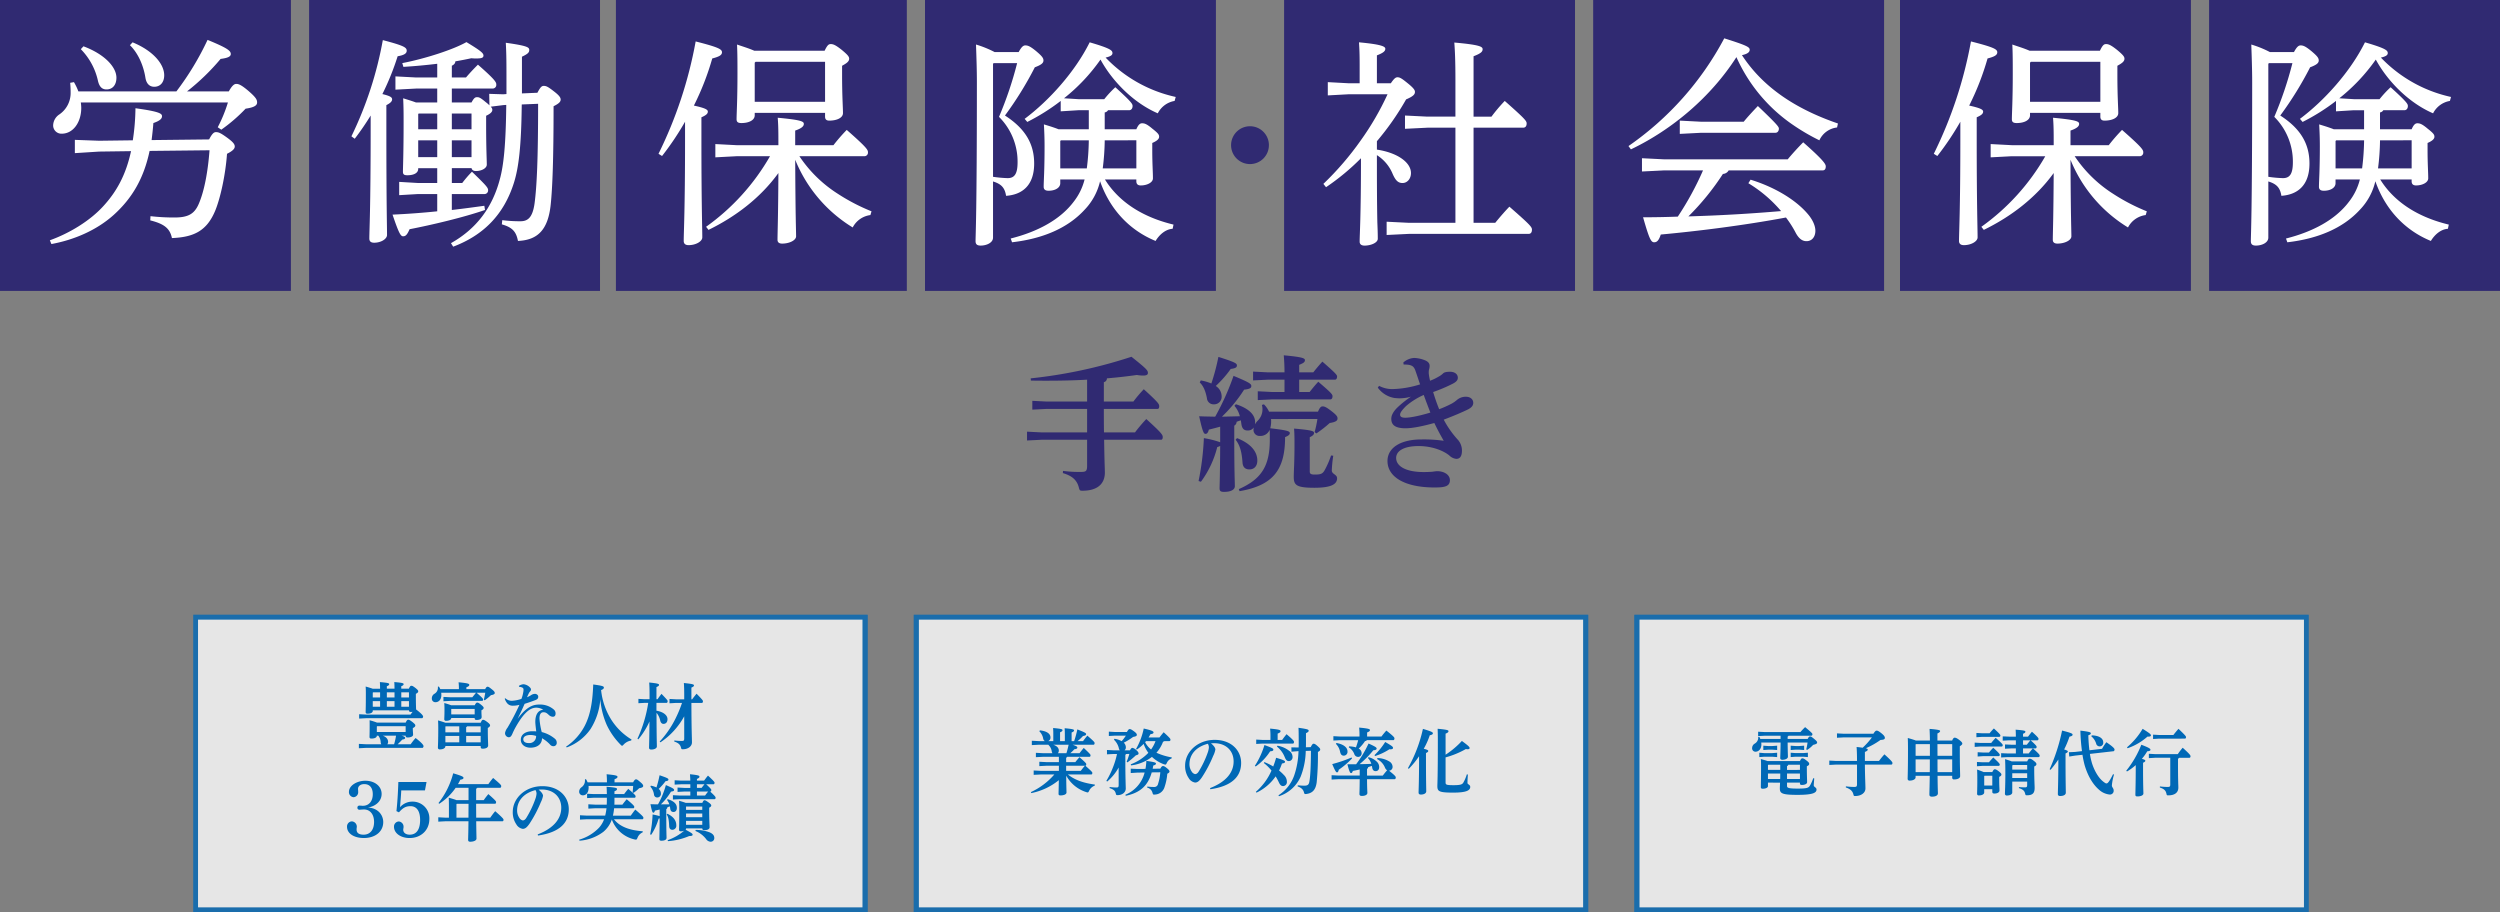 <svg xmlns="http://www.w3.org/2000/svg" xmlns:xlink="http://www.w3.org/1999/xlink" width="1100.001" height="401.462" viewBox="0 0 1100.001 401.462"><rect x="0" y="0" width="1100.001" height="401.462" fill="#808080" stroke="none"/><defs><clipPath id="a"><rect width="196.334" height="60.101" fill="#302a72"/></clipPath><clipPath id="b"><rect width="1100" height="128" transform="translate(-0.286 0.008)" fill="none"/></clipPath><clipPath id="c"><rect width="930.877" height="131.062" fill="none"/></clipPath><clipPath id="e"><rect width="296.713" height="131.062" transform="translate(317.082)" fill="none" stroke="#0068b6" stroke-width="3"/></clipPath><clipPath id="f"><rect width="296.712" height="131.062" transform="translate(634.165)" fill="none" stroke="#0068b6" stroke-width="3"/></clipPath><clipPath id="g"><rect width="296.713" height="131.062" fill="none" stroke="#0068b6" stroke-width="3"/></clipPath></defs><g transform="translate(-169.999 -235)"><g transform="translate(621.893 391.33)"><g transform="translate(0 0)" clip-path="url(#a)"><path d="M26.431,23.392H8.789l-6.463.323V19.838l6.463.323H26.431V10.532c-5.816.325-11.825.452-17.512.452-2.456,0-4.912,0-7.238-.065l-.065-.968A213.052,213.052,0,0,0,45.947.45c6.85,5.43,7.238,6.075,7.238,7.11,0,.776-.582,1.162-2.131,1.162a15.709,15.709,0,0,1-2.716-.259c-4.071.582-8.531,1.1-13.184,1.488a1.7,1.7,0,0,1-1.356,1.68v8.529H46.787a63.451,63.451,0,0,1,4.588-5.429c6.4,5.816,6.786,6.527,6.786,7.5,0,.712-.259,1.165-.711,1.165H33.8c0,3.425,0,6.914.065,10.339H47.5a71.478,71.478,0,0,1,4.976-5.881c6.85,6.206,7.238,6.981,7.238,7.95,0,.711-.259,1.162-.711,1.162H33.927c.129,9.823.322,12.925.322,14.412,0,5.105-3.424,8.012-9.823,8.012-1.162,0-1.291-.128-1.616-1.356-.839-3.425-3.1-5.235-7.043-6.4l.065-.969a52.856,52.856,0,0,0,7.884.452c2.262,0,2.714-.388,2.714-2.714V36.963H6.463L0,37.287V33.409l6.463.322H26.431Z" transform="translate(0 0.197)" fill="#302a72"/><path d="M84.418,28.046a4.182,4.182,0,0,1,.066.9,11.466,11.466,0,0,1-.389,3.167c7.886.9,8.6,1.357,8.6,2.133S91.85,35.478,90.623,36c0,14.475-5.364,21.262-20.033,23.783l-.325-.906C80.478,54.413,83.9,48.4,83.9,37.094c0-1.874,0-3.1-.065-4.33a4.339,4.339,0,0,1-4.265,2.714A2.631,2.631,0,0,1,76.728,32.7a4.989,4.989,0,0,1,.129-.969,3.057,3.057,0,0,1-2.713,1.357c-1.745,0-2.52-.969-2.779-3.036l-.2-1.423a16.025,16.025,0,0,0-1.873.646,1.951,1.951,0,0,1-1.034,1.68v4.912c0,15.9.259,20.1.259,21.713S66.648,60.1,63.8,60.1c-1.551,0-2-.388-2-1.551,0-1.291.194-5.427.259-18.676a5.266,5.266,0,0,1-1.293.517,43.2,43.2,0,0,1-7.174,15.252l-1.034-.325a118.339,118.339,0,0,0,2.327-18.869,41.018,41.018,0,0,1,7.174,1.81v-6.85c-1.68.452-3.3.9-4.976,1.293-.388,1.486-.9,1.874-1.485,1.874-.712,0-1.229-.646-2.78-7.754,2.65.128,4.912.128,7.044.192A112.432,112.432,0,0,0,67.94,9.048c7.5,3.1,7.82,3.619,7.82,4.524,0,.84-.776,1.291-3.167,1.551a64.908,64.908,0,0,1-9.759,11.89l7.884-.192a11.112,11.112,0,0,0-2.391-4.59l.646-.711c5.752,1.876,8.466,4.653,8.466,7.949,0,.323-.065.452-.065.9a7.429,7.429,0,0,1,1.162-1.551,6.881,6.881,0,0,0,2.134-4.912,6.691,6.691,0,0,0-.259-2.067l.9-.26a10.837,10.837,0,0,1,2.26,3.231H105.1c.84-2,1.359-2.327,2.069-2.327.776,0,1.616.323,3.942,2.133,2.391,1.874,2.585,2.456,2.585,3.231,0,.9-.84,1.551-3.425,1.939a51.989,51.989,0,0,1-5.881,4.588l-.776-.582a47.348,47.348,0,0,0,1.228-5.752Zm-30.89-17a22.758,22.758,0,0,1,4.653,1.356,94.489,94.489,0,0,0,3.1-11.7c7.755,2.456,8.141,2.908,8.141,3.813,0,.711-.516,1.228-2.713,1.486a48.481,48.481,0,0,1-6.592,7.5,5.4,5.4,0,0,1,2.585,4.458,3.311,3.311,0,0,1-3.425,3.619,2.906,2.906,0,0,1-3.037-2.65c-.645-3.361-1.616-5.492-3.165-6.978Zm15.961,25.4c6.076,2.391,8.918,5.946,8.918,9.886,0,2.456-1.422,3.879-3.488,3.879-1.874,0-2.91-1.034-3.039-3.1-.322-4.652-1.162-7.624-3.036-9.951ZM90.365,10.727H83l-6.463.325V7.174L83,7.5h7.367c0-2.648-.129-4.975-.325-7.5,8.272.776,9.306,1.293,9.306,2.133,0,.9-.646,1.291-2.52,2.068V7.5h6.2c1.226-1.551,2.52-3.1,4.007-4.716,6.138,5.364,6.463,5.881,6.463,6.592,0,.776-.325,1.356-.971,1.356h-15.7v5.43h4.588c1.226-1.551,2.327-2.91,3.813-4.525,6.01,5.107,6.267,5.623,6.267,6.4s-.322,1.359-.968,1.359H85.065L78.6,19.71V15.832l6.463.325h5.3ZM111.82,44.2a55.615,55.615,0,0,0-.646,6.463c0,1.68,2.327,1.745,2.327,3.425,0,2.456-2.2,4.2-10.017,4.2-8.014,0-9.046-1.229-9.046-4.847,0-2.328.322-6.527.322-14.024,0-3.1,0-4.653-.194-7.174,8.272.711,8.788,1.163,8.788,1.939,0,.646-.451,1.163-1.873,1.874V51.117c0,1.034.517,1.359,2.2,1.359,2.779,0,3.49-.389,4.395-2a39.638,39.638,0,0,0,2.778-6.4Z" transform="translate(22.923 0.001)" fill="#302a72"/><path d="M118.705,2.813a7.841,7.841,0,0,1,4.719-2,13.829,13.829,0,0,1,4.975,1.1c1.293.582,1.874,1.357,1.874,2.327a5.063,5.063,0,0,1-.258,1.68,4.639,4.639,0,0,0-.129,1.1,6.647,6.647,0,0,0,.065,1.1,23.787,23.787,0,0,0,.517,2.714,22.133,22.133,0,0,0,3.553-1.68,9.291,9.291,0,0,0,2.2-1.551c.388-.389,1.162-.711,3.037-.711,2.131,0,3.425,1.1,3.425,2.648,0,.9-.518,1.68-1.94,2.456a68.238,68.238,0,0,1-8.917,3.814c.711,2.391,1.68,5.233,2.65,7.56a48.415,48.415,0,0,0,5.493-2.456,13.956,13.956,0,0,0,2.325-1.616,5.929,5.929,0,0,1,3.878-1.422c2.069,0,3.3,1.165,3.3,2.716,0,1.162-.776,2.131-2.52,2.971-2.133,1.034-6.138,2.78-10.469,4.4a42.055,42.055,0,0,0,6.335,8.982,7.156,7.156,0,0,1,1.68,4.588c0,2.842-1.1,3.682-2.456,3.682A5.005,5.005,0,0,1,139,43.785c-2.2-1.876-7.172-4.2-13.57-4.2-6.463,0-9.888,2.133-9.888,5.235,0,3.488,4.007,6.2,12.15,6.2,1.422,0,2.779-.065,3.619-.129.582-.065,1.81-.257,2.262-.257,3.037,0,5.623,1.551,5.623,3.942,0,2.778-2.327,3.231-6.723,3.231-13.635,0-20.744-4.912-20.744-11.633,0-5.947,5.947-9.5,14.864-9.5a62.5,62.5,0,0,1,9.886.582c-1.551-2.716-2.713-4.847-4.135-7.82-5.17,1.422-9.629,2.327-12.667,2.327-5.169,0-6.269-1.939-6.269-4.2,0-1.422.776-3.037,2.651-4.912a43.39,43.39,0,0,1,6.009-4.782,19.489,19.489,0,0,1-4.976.711c-.711,0-1.422-.065-2.133-.129a11.289,11.289,0,0,1-7.5-4.588l.583-.774a12.23,12.23,0,0,0,6.073,1.42,43.644,43.644,0,0,0,11.956-2.067c-.646-1.876-1.357-4.071-2.068-6.076-.646-1.743-1.42-2.648-4.782-2.648h-.388Zm1.163,19.193c-1.745,1.745-2.585,2.908-2.585,3.748s.582,1.357,2.262,1.357c1.939,0,5.687-.646,11.051-2.262-.969-2.519-1.939-5.039-2.908-7.755a31.023,31.023,0,0,0-7.82,4.912" transform="translate(46.868 0.354)" fill="#302a72"/></g></g><g transform="translate(170.285 234.992)"><rect width="128" height="128" transform="translate(-0.286 0.008)" fill="#302a72"/><rect width="128" height="128" transform="translate(135.715 0.008)" fill="#302a72"/><rect width="128" height="128" transform="translate(270.713 0.008)" fill="#302a72"/><rect width="128" height="128" transform="translate(406.714 0.008)" fill="#302a72"/><rect width="128" height="128" transform="translate(564.715 0.008)" fill="#302a72"/><rect width="128" height="128" transform="translate(700.715 0.008)" fill="#302a72"/><rect width="128" height="128" transform="translate(835.714 0.008)" fill="#302a72"/><rect width="128" height="128" transform="translate(971.715 0.008)" fill="#302a72"/><g clip-path="url(#b)"><path d="M93.071,62.448c1.363-2.627,2.142-3.211,3.018-3.211,1.071,0,1.947.291,4.77,2.334s3.5,3.018,3.5,3.99-.876,1.948-3.408,3.212c-.681,9.441-2.919,19.368-5.061,24.721-3.7,9.148-9.439,11.97-19.171,12.36-.876-4.185-3.309-6.229-9.538-7.786l.1-1.849a91.157,91.157,0,0,0,10.51.584c5.936,0,8.758-1.46,10.7-5.937,2.336-5.352,3.991-13.528,4.769-23.65l-26.373.293C64.36,79.48,59.3,88.239,51.126,95.636c-7.787,7.008-17.908,11.1-27.445,12.847L23,106.828c8.175-2.919,17.616-8.369,23.844-15.377,5.547-6.131,9.634-13.43,11.873-23.844L44.7,67.8,34,68.483v-5.84l10.706.39L59.5,62.838a99.9,99.9,0,0,0,1.168-14.112c10.51,1.459,11.679,2.335,11.679,3.5,0,.973-.682,1.948-3.8,3.018-.195,2.627-.488,5.158-.778,7.494Zm8.664-21.12c1.557-2.822,2.53-3.309,3.309-3.309.972,0,2.14.39,5.255,3.018,3.5,3.017,3.892,3.99,3.892,5.157s-.973,2.141-5.059,2.726a71.506,71.506,0,0,1-10.705,9.245L96.868,57.1a62.654,62.654,0,0,0,4.477-10.9H36.624a19.148,19.148,0,0,1,.194,2.335c0,6.424-3.6,11.388-8.563,11.388a3.627,3.627,0,0,1-3.8-3.8,5.974,5.974,0,0,1,2.725-4.672,11.4,11.4,0,0,0,4.963-9.635c0-1.85-.1-3.212-.194-4.283l1.655-.292a26.344,26.344,0,0,1,1.946,4.087H78.669A124.468,124.468,0,0,0,92.39,18.653c8.759,3.6,10.219,4.77,10.219,6.229,0,1.168-1.46,1.752-4.477,2.141A98.04,98.04,0,0,1,83.34,41.329ZM37.792,21.475c9.342,3.5,14.5,9.148,14.5,13.82,0,3.017-1.557,5.158-4.379,5.158-2.335,0-3.31-1.752-3.794-3.99A28.66,28.66,0,0,0,36.624,22.74ZM59.4,19.723c9.441,3.893,13.917,9.83,13.917,14.5,0,3.017-1.655,5.06-4.38,5.06-2.237,0-3.5-1.557-3.893-3.99-.875-5.548-3.31-10.9-6.812-14.306Z" transform="translate(-1.35 -1.095)" fill="#fff"/><path d="M163.963,61.093a162.593,162.593,0,0,0,13.819-42.336c9.246,2.432,10.51,3.211,10.51,4.672,0,1.167-1.069,1.946-3.989,2.432A114.635,114.635,0,0,1,177.587,42.5c3.6.876,4.283,1.46,4.283,2.336s-.778,1.655-2.53,2.53V57.783c0,33.479.292,42.53.292,46.715,0,1.752-2.628,3.407-5.645,3.407-1.557,0-2.141-.681-2.141-1.85,0-3.7.584-12.944.584-48.369V51.944a119.227,119.227,0,0,1-7.007,10.219Zm28.515-21.022-9.148.487v-5.84l9.148.487h9.245V29.17c-4.768.585-10.024,1.071-14.89,1.363l-.487-1.655c10.511-2.044,22.579-6.034,28.224-9.245,6.423,3.892,7.494,4.866,7.494,5.937,0,.876-.681,1.265-3.017,1.265a20.249,20.249,0,0,1-2.335-.1c-1.753.391-4.184.876-7.008,1.364-.1,1.069-.681,1.46-1.557,1.946V35.2h6.229c1.655-1.947,3.31-3.7,5.255-5.644,7.786,6.812,8.078,7.785,8.078,8.758a1.591,1.591,0,0,1-1.557,1.753H208.147V46.2h8.662c1.07-2.044,1.655-2.335,2.433-2.335.876,0,1.46.195,3.893,2.238a11.864,11.864,0,0,1,1.557,1.363l-.1-5.061,6.131.195,1.46-.1V37.151c0-8.37,0-11.873-.292-17.227,9.733,1.362,10.317,2.044,10.317,3.212,0,.973-.487,1.655-3.211,2.92V42.211l6.811-.292c1.363-2.628,1.947-3.017,2.823-3.017,1.071,0,1.849.389,4.477,2.432,2.53,1.948,2.92,2.823,2.92,3.6,0,.974-.779,1.753-3.114,2.92,0,23.26-.488,35.912-1.266,43.309-1.168,11.1-5.743,15.572-14.4,15.961-.779-3.99-2.336-5.937-7.1-7.3l.194-1.849a60.347,60.347,0,0,0,7.981.487c3.212,0,5.353-1.558,6.229-7.883.973-7.3,1.557-19.27,1.557-43.8l-7.2.292c-.195,18.491-1.363,27.834-3.407,34.355-4.477,14.307-13.625,23.26-26.765,28.224l-.972-1.557c11.094-6.229,18.2-15.572,21.508-28.127,1.655-6.034,2.627-14.988,2.822-32.7l-1.363.1-5.45.681c.585.681.681.973.681,1.46,0,.778-.778,1.655-2.724,2.53v3.893c0,10.8.291,15.377.291,17.615,0,1.557-2.238,2.823-4.768,2.823-1.169,0-1.753-.488-1.948-1.266h-8.662v6.521h4.575A52.3,52.3,0,0,1,217,76.663c6.132,5.938,7.1,7.008,7.1,8.079a1.589,1.589,0,0,1-1.557,1.751h-14.4V93.5c5.158-.585,10.025-1.266,14.306-1.85l.293,1.85c-9.538,3.309-23.65,6.617-33.187,8.467-.973,2.238-1.655,3.115-2.823,3.115-1.07,0-1.849-1.168-4.672-9.538,6.423-.292,13.139-.778,19.66-1.46V86.493h-8.467l-8.272.487V81.14l8.272.488h8.467V75.106h-8.37V75.4c0,1.849-1.947,2.822-4.769,2.822-1.46,0-1.947-.389-1.947-1.558,0-1.946.292-7.98.292-21.8,0-3.6,0-6.519-.195-10.51,2.531.778,4.38,1.363,5.645,1.849h9.343V40.071Zm9.245,11h-8.175l-.195.195v6.715h8.37Zm0,11.776h-8.37v7.4h8.37Zm6.423-4.866h8.662v-6.91h-8.662Zm0,12.262h8.662v-7.4h-8.662Z" transform="translate(-9.626 -1.101)" fill="#fff"/><path d="M307.511,68.817a186.832,186.832,0,0,0,16.35-49.44c9.927,2.531,11.581,3.406,11.581,4.77,0,1.264-1.264,1.946-4.281,2.724a117.94,117.94,0,0,1-8.079,20.73c4.866,1.07,6.132,1.752,6.132,2.628s-.584,1.557-2.822,2.53V63.172c0,28.029.389,38.345.389,42.433,0,1.752-2.822,3.407-6.034,3.407-1.46,0-2.141-.682-2.141-1.85,0-3.7.584-14.015.584-44.087v-8.37a123.825,123.825,0,0,1-10.122,15.085Zm93.235,26.959a10.226,10.226,0,0,0-7.785,5.45,62.235,62.235,0,0,1-25.3-29.781c.1,24.914.389,31.435.389,33.674,0,1.751-2.919,3.211-6.132,3.211-1.362,0-2.043-.584-2.043-1.654,0-3.212.292-9.44.389-29.392-7.882,10.9-18.783,19.173-30.754,25.012l-1.071-1.362a97.632,97.632,0,0,0,28.127-31.047H341.768l-9.245.487V64.535l9.245.486H360.26v-.778c0-4.477,0-7.688-.292-11.289,10.51.972,11.484,1.655,11.484,2.725,0,.875-.681,1.85-3.8,2.919v6.423h16.837a77.865,77.865,0,0,1,5.84-6.714c8.759,7.688,9.343,8.759,9.343,9.829a1.59,1.59,0,0,1-1.558,1.752H369.506A57.2,57.2,0,0,0,386.44,86.434a85.389,85.389,0,0,0,14.793,7.688ZM380.6,23.465c1.266-2.628,1.85-2.92,2.725-2.92.973,0,1.947.292,4.672,2.432,2.822,2.336,3.407,3.115,3.407,3.991,0,1.168-.973,1.946-3.115,3.114v3.893c0,9.733.39,14.4.39,16.934,0,2.142-2.823,3.31-6.034,3.31-1.266,0-1.85-.584-1.85-1.752V50.812H349.847v1.07c0,2.238-2.725,3.407-5.84,3.407-1.557,0-2.141-.488-2.141-1.655,0-2.823.389-8.078.389-20.05,0-4.866,0-9.051-.194-12.846,2.53.875,5.157,1.654,7.591,2.725Zm.195,4.866h-30.56l-.389.39V45.947H380.8Z" transform="translate(-18.054 -1.138)" fill="#fff"/><path d="M463.4,105.727c0,2.238-2.822,3.5-5.45,3.5-1.655,0-2.238-.681-2.238-1.947,0-3.017.584-11.387.584-70.073,0-5.352-.195-10.8-.389-16.448a46.457,46.457,0,0,1,8.175,3.31h10.607c1.266-2.335,2.044-2.92,2.921-2.92,1.07,0,2.044.292,4.769,2.53,2.53,2.14,3.211,3.017,3.211,4.088,0,1.167-.972,1.947-3.8,3.017A152.343,152.343,0,0,1,468.655,52C477.706,57.844,481.5,64.56,481.5,73.124c0,9.732-5.353,13.723-12.36,14.21-.585-3.8-2.336-5.256-5.743-6.326Zm0-26.764a54.282,54.282,0,0,0,6.423.585c3.017,0,4.38-1.85,4.38-7.009a27.811,27.811,0,0,0-8.175-19.951,161.048,161.048,0,0,0,7.98-23.65H463.692l-.293.293Zm29.781-33.382a90.555,90.555,0,0,1-14.7,9.245l-1.168-1.362c10.8-8.078,22.191-20.73,28.613-33.675,9.343,2.726,10.025,3.6,10.025,4.77,0,.875-.876,1.459-3.018,1.947a60.584,60.584,0,0,0,30.852,17.323l-.487,1.753a10.186,10.186,0,0,0-7.4,5.45c-10.414-4.477-19.854-13.82-25.207-23.65a80.812,80.812,0,0,1-16.057,17.032l6.325.39h11.387a47.732,47.732,0,0,1,4.867-5.255c7.3,6.617,7.591,7.4,7.591,8.272,0,1.07-.584,1.849-1.557,1.849h-9.245a2.081,2.081,0,0,1-1.46.974v7.4h13.917c.973-2.238,1.752-2.628,2.531-2.628.973,0,1.946.195,4.476,2.337,2.726,2.14,3.018,2.724,3.018,3.6s-.779,1.752-3.018,2.724v2.921c0,6.422.293,9.634.293,12.651,0,1.85-2.628,3.115-5.352,3.115-1.364,0-1.948-.681-1.948-1.849v-.778H512.646c5.644,9.148,15.571,16.35,30.169,19.854l-.389,1.849c-3.212.195-5.937,2.725-7.495,5.353C523.058,102.321,514.689,92.88,510.5,80.91a26.864,26.864,0,0,1-6.812,12.555c-7.4,8.077-18.394,12.749-31.922,14.306l-.584-1.655c11.97-3.017,21.9-8.369,27.834-16.35a26.161,26.161,0,0,0,4.672-9.634H492.986v1.655c0,1.946-2.141,3.308-5.158,3.308-1.459,0-2.141-.584-2.141-1.751,0-2.628.39-6.91.39-17.908,0-3.309-.1-6.035-.293-9.537,2.92.875,4.964,1.557,6.424,2.14h13.333v-8.37h-4.575l-7.785.487Zm11.484,29.684a105.718,105.718,0,0,0,.876-12.36H493.278l-.292.292V75.265Zm7.883-12.36a105.738,105.738,0,0,1-.876,12.36h14.793V62.9Z" transform="translate(-26.754 -1.162)" fill="#fff"/><path d="M647.983,37.8c1.459-2.141,2.141-2.628,2.919-2.628.973,0,1.752.39,4.38,2.53,2.92,2.336,3.31,3.212,3.31,3.893,0,1.071-.682,1.947-3.894,3.31a118.318,118.318,0,0,1-12.846,18.394v3.7c9.05,1.363,14.988,5.644,14.988,10.316,0,2.531-1.655,4.381-3.7,4.381-1.946,0-3.115-1.071-4.477-4.283a17.745,17.745,0,0,0-6.812-7.981c0,9.831,0,19.758.195,29.587.1,2.433.194,4.769.194,7.2,0,1.753-3.017,3.017-5.839,3.017-1.362,0-2.141-.584-2.141-1.751,0-3.212.585-10.608.585-36.691a101.913,101.913,0,0,1-15.377,12.748L618.3,82.077a130.032,130.032,0,0,0,16.546-19.27,122.07,122.07,0,0,0,11.679-20.146H629.2l-8.954.486V37.308l8.954.487h5.06V29.814c0-4.962-.1-7.007-.292-10.024,9.44.876,11.582,1.752,11.582,2.823,0,.972-.681,1.751-3.7,2.919V37.8ZM676.4,57.357H664.04l-9.829.487V52l9.829.487H676.4V36.335c0-8.175-.195-12.652-.488-16.448,10.9.974,12.458,1.753,12.458,2.92,0,1.071-.681,1.85-3.99,3.115V52.49h7.883a71.16,71.16,0,0,1,5.84-6.91c9.147,8.078,9.634,8.857,9.634,9.927s-.487,1.85-1.557,1.85h-21.8V99.206h9.537c1.753-2.14,3.8-4.574,6.229-7.1,9.245,8.078,9.926,8.955,9.926,10.122,0,1.266-.584,1.85-1.459,1.85H655.963l-9.829.487v-5.84l9.829.487H676.4Z" transform="translate(-36.299 -1.162)" fill="#fff"/><path d="M760.917,65.326a133.973,133.973,0,0,0,42.141-47.4c10.22,3.212,11.192,3.893,11.192,5.06,0,.779-.584,1.753-3.406,2.336C819.8,39.048,833.812,48.781,853.082,55.4l-.389,1.752a9.746,9.746,0,0,0-7.786,5.646,92.379,92.379,0,0,1-13.041-7.786A71.129,71.129,0,0,1,808.411,26.2c-11.29,17.614-28.322,31.922-46.424,40.584Zm53.722,14.793c10.8,3.308,19.854,8.954,24.915,14.793,2.433,2.724,3.6,5.546,3.6,7.688,0,2.724-1.557,4.574-3.893,4.574-1.849,0-3.309-1.071-4.672-3.5a45.968,45.968,0,0,0-4.379-6.909c-18.686,3.5-39.124,6.035-55.085,7.494-.875,2.725-1.752,3.407-2.92,3.407-1.362,0-2.141-1.46-4.866-11,5.061,0,10.22-.1,15.281-.292a132.785,132.785,0,0,0,11.095-20.34h-17.13l-9.732.487V70.679l9.732.486h54.4c1.752-2.14,4.672-5.352,6.813-7.494,9.147,8.077,9.926,9.635,9.926,10.608,0,1.07-.389,1.752-1.362,1.752H805a3.064,3.064,0,0,1-2.531,1.557,111.8,111.8,0,0,1-15.182,18.687c13.625-.39,27.154-1.168,40.779-2.336a58.544,58.544,0,0,0-14.4-12.262Zm-21.8-25.5h18.783c1.655-2.044,3.893-4.477,6.229-6.91,8.467,8.078,9.246,9.148,9.246,9.928,0,1.07-.585,1.849-1.558,1.849h-32.7l-9.343.487v-5.84Z" transform="translate(-44.672 -1.053)" fill="#fff"/><path d="M903.638,68.817a186.832,186.832,0,0,0,16.35-49.44c9.927,2.531,11.581,3.406,11.581,4.77,0,1.264-1.264,1.946-4.281,2.724a117.942,117.942,0,0,1-8.079,20.73c4.866,1.07,6.132,1.752,6.132,2.628s-.584,1.557-2.822,2.53V63.172c0,28.029.389,38.345.389,42.433,0,1.752-2.822,3.407-6.034,3.407-1.46,0-2.141-.682-2.141-1.85,0-3.7.584-14.015.584-44.087v-8.37a123.818,123.818,0,0,1-10.122,15.085Zm93.235,26.959a10.226,10.226,0,0,0-7.785,5.45,62.236,62.236,0,0,1-25.3-29.781c.1,24.914.389,31.435.389,33.674,0,1.751-2.919,3.211-6.132,3.211-1.362,0-2.043-.584-2.043-1.654,0-3.212.291-9.44.389-29.392C948.5,88.184,937.6,96.457,925.633,102.3l-1.071-1.362a97.642,97.642,0,0,0,28.127-31.047H937.9l-9.245.487V64.535l9.245.486h18.492v-.778c0-4.477,0-7.688-.292-11.289,10.51.972,11.484,1.655,11.484,2.725,0,.875-.681,1.85-3.8,2.919v6.423h16.837a77.864,77.864,0,0,1,5.84-6.714c8.758,7.688,9.343,8.759,9.343,9.829a1.591,1.591,0,0,1-1.558,1.752H965.632a57.21,57.21,0,0,0,16.935,16.546,85.39,85.39,0,0,0,14.793,7.688ZM976.727,23.465c1.266-2.628,1.85-2.92,2.725-2.92.974,0,1.947.292,4.672,2.432,2.822,2.336,3.407,3.115,3.407,3.991,0,1.168-.973,1.946-3.115,3.114v3.893c0,9.733.39,14.4.39,16.934,0,2.142-2.822,3.31-6.034,3.31-1.266,0-1.85-.584-1.85-1.752V50.812H945.973v1.07c0,2.238-2.725,3.407-5.84,3.407-1.557,0-2.141-.488-2.141-1.655,0-2.823.39-8.078.39-20.05,0-4.866,0-9.051-.195-12.846,2.529.875,5.157,1.654,7.591,2.725Zm.195,4.866h-30.56l-.389.39V45.947h30.949Z" transform="translate(-53.051 -1.138)" fill="#fff"/><path d="M1059.527,105.727c0,2.238-2.822,3.5-5.45,3.5-1.655,0-2.238-.681-2.238-1.947,0-3.017.584-11.387.584-70.073,0-5.352-.195-10.8-.389-16.448a46.455,46.455,0,0,1,8.175,3.31h10.608c1.266-2.335,2.044-2.92,2.921-2.92,1.07,0,2.044.292,4.769,2.53,2.53,2.14,3.211,3.017,3.211,4.088,0,1.167-.972,1.947-3.8,3.017A152.323,152.323,0,0,1,1064.783,52c9.052,5.839,12.848,12.555,12.848,21.119,0,9.732-5.353,13.723-12.36,14.21-.584-3.8-2.336-5.256-5.743-6.326Zm0-26.764a54.284,54.284,0,0,0,6.423.585c3.017,0,4.38-1.85,4.38-7.009a27.811,27.811,0,0,0-8.175-19.951,161.048,161.048,0,0,0,7.98-23.65H1059.82l-.293.293Zm29.781-33.382a90.554,90.554,0,0,1-14.7,9.245l-1.168-1.362c10.8-8.078,22.191-20.73,28.613-33.675,9.343,2.726,10.025,3.6,10.025,4.77,0,.875-.876,1.459-3.018,1.947a60.584,60.584,0,0,0,30.852,17.323l-.487,1.753a10.185,10.185,0,0,0-7.4,5.45c-10.414-4.477-19.854-13.82-25.207-23.65a80.814,80.814,0,0,1-16.057,17.032l6.325.39h11.387a47.737,47.737,0,0,1,4.866-5.255c7.3,6.617,7.591,7.4,7.591,8.272,0,1.07-.584,1.849-1.557,1.849h-9.245a2.081,2.081,0,0,1-1.46.974v7.4h13.917c.973-2.238,1.752-2.628,2.531-2.628.973,0,1.946.195,4.476,2.337,2.726,2.14,3.018,2.724,3.018,3.6s-.779,1.752-3.018,2.724v2.921c0,6.422.293,9.634.293,12.651,0,1.85-2.628,3.115-5.352,3.115-1.364,0-1.948-.681-1.948-1.849v-.778h-13.819c5.644,9.148,15.571,16.35,30.169,19.854l-.389,1.849c-3.212.195-5.937,2.725-7.495,5.353-11.873-4.866-20.243-14.307-24.428-26.277a26.863,26.863,0,0,1-6.812,12.555c-7.4,8.077-18.394,12.749-31.922,14.306l-.584-1.655c11.97-3.017,21.9-8.369,27.834-16.35a26.161,26.161,0,0,0,4.672-9.634h-10.705v1.655c0,1.946-2.141,3.308-5.158,3.308-1.459,0-2.141-.584-2.141-1.751,0-2.628.39-6.91.39-17.908,0-3.309-.1-6.035-.293-9.537,2.92.875,4.964,1.557,6.424,2.14h13.333v-8.37h-4.575l-7.785.487Zm11.484,29.684a105.725,105.725,0,0,0,.876-12.36h-12.263l-.292.292V75.265Zm7.883-12.36a105.751,105.751,0,0,1-.876,12.36h14.793V62.9Z" transform="translate(-61.752 -1.162)" fill="#fff"/><path d="M591.8,67.256a8.323,8.323,0,1,1-8.322-8.235,8.319,8.319,0,0,1,8.322,8.235" transform="translate(-33.767 -3.465)" fill="#302a72"/></g></g><g transform="translate(255 505.4)"><g clip-path="url(#c)"><g clip-path="url(#c)"><g opacity="0.8"><g clip-path="url(#e)"><rect width="295.46" height="129.81" transform="translate(317.709 0.626)" fill="#fff"/><path d="M-1.5-1.5H296.96V131.31H-1.5Zm295.46,3H1.5V128.31H293.96Z" transform="translate(317.709 0.626)" fill="#0068b6"/><path d="M-1.5-1.5H296.96V131.31H-1.5Zm295.46,3H1.5V128.31H293.96Z" transform="translate(317.709 0.626)" fill="#0068b6"/></g></g><g opacity="0.8"><g clip-path="url(#f)"><rect width="295.46" height="129.81" transform="translate(634.791 0.626)" fill="#fff"/><path d="M-1.5-1.5H296.96V131.31H-1.5Zm295.46,3H1.5V128.31H293.96Z" transform="translate(634.791 0.626)" fill="#0068b6"/><path d="M-1.5-1.5H296.96V131.31H-1.5Zm295.46,3H1.5V128.31H293.96Z" transform="translate(634.791 0.626)" fill="#0068b6"/></g></g><g opacity="0.8"><g clip-path="url(#g)"><rect width="295.46" height="129.81" transform="translate(0.626 0.626)" fill="#fff"/><path d="M-1.5-1.5H296.96V131.31H-1.5Zm295.46,3H1.5V128.31H293.96Z" transform="translate(0.626 0.626)" fill="#0068b6"/><path d="M-1.5-1.5H296.96V131.31H-1.5Zm295.46,3H1.5V128.31H293.96Z" transform="translate(0.626 0.626)" fill="#0068b6"/></g></g><path d="M387.626,55.685a41.329,41.329,0,0,0,1.4-5.15c3.617,1.406,3.859,1.695,3.859,2.078,0,.416-.334.672-1.367.832a22.54,22.54,0,0,1-2.371,2.24h2.4c.609-.832,1.124-1.535,1.885-2.4,2.979,2.56,3.191,2.912,3.191,3.265,0,.383-.151.735-.486.735h-9.179c1.914.672,2.067.9,2.067,1.217,0,.416-.334.671-1.307.767A18.7,18.7,0,0,1,385.924,61H390c.578-.768,1.155-1.5,1.854-2.305,2.827,2.656,2.979,2.912,2.979,3.232,0,.383-.152.672-.456.672h-9.818a.7.7,0,0,1-.455.383v1.953h4.042c.577-.767,1.124-1.377,1.823-2.176,2.737,2.432,2.98,2.719,2.98,3.1,0,.351-.122.607-.365.672,2.857,2.56,3.04,2.816,3.04,3.168,0,.383-.153.672-.457.672h-10.3c2.947,2.367,6.626,3.711,11.885,4.447l-.092.48a4.286,4.286,0,0,0-2.432,2.241c-.273.543-.394.734-.668.734a1.428,1.428,0,0,1-.548-.127,15.374,15.374,0,0,1-8.876-7.264c.032,4.959.122,6.688.122,7.424,0,.8-1.184,1.279-2.674,1.279-.579,0-.821-.224-.821-.7,0-.672.061-2.113.121-6.015a27.933,27.933,0,0,1-12.127,5.695l-.152-.447a30.48,30.48,0,0,0,10.3-7.744h-6.048l-3.041.16v-1.92l3.041.16h8.055v-2.24h-5.563l-3.04.16v-1.92l3.04.16h5.563V62.6h-7.082l-3.041.16v-1.92l3.041.161h4.253a2.107,2.107,0,0,1-.3-.705,4.783,4.783,0,0,0-1.49-2.944l.031-.064h-4.286l-3.04.16v-1.92l3.04.16h2.705a1.569,1.569,0,0,1-.73-1.055,5.924,5.924,0,0,0-1.7-3.263l.243-.416c3.223.351,4.651,1.6,4.651,3.1a1.678,1.678,0,0,1-.973,1.631h2.219v-1.92c0-1.5,0-2.592-.091-3.84,3.951.354,4.134.577,4.134.961,0,.321-.213.576-1.065.928v3.871h2.1V53.861c0-1.5,0-2.592-.092-3.84,3.891.354,4.135.576,4.135.961,0,.32-.213.576-1.065.928v3.775ZM384.222,61c.4-1.217.7-2.465.973-3.713h-6.748c1.672.545,2.431,1.472,2.431,2.529A1.775,1.775,0,0,1,380.484,61Zm-.121,7.775h6.443c.547-.736,1.065-1.408,1.793-2.24H384.1Z" fill="#0068b6"/><path d="M410.519,61.349a.994.994,0,0,1-.365.352v3.871c0,5.857.183,10.08.183,10.976,0,1.631-1.459,2.912-3.617,2.912-.547,0-.608-.064-.76-.671-.3-1.217-.882-1.793-2.736-2.432l.031-.481a21.993,21.993,0,0,0,2.827.223c.941,0,1.125-.127,1.125-1.215V67.3a21.611,21.611,0,0,1-5.047,6.176l-.364-.287a36.6,36.6,0,0,0,2.857-5.824,34.909,34.909,0,0,0,1.823-6.016h-1.367l-3.039.16v-1.92l3.039.16h2.613a1.854,1.854,0,0,1-.425-.9,7.56,7.56,0,0,0-2.158-3.775l.213-.416a9.406,9.406,0,0,1,3.192,1.056,24.058,24.058,0,0,0,1.854-2.433h-4.772l-2.736.16v-1.92l2.736.16h5.2c.607-1.023.85-1.279,1.215-1.279.395,0,.7.1,1.884.961,1.034.767,1.278,1.15,1.278,1.566,0,.481-.4.705-1.643.928a28.29,28.29,0,0,1-4.1,2.529,2.827,2.827,0,0,1,.912,1.983,1.651,1.651,0,0,1-.577,1.376h2.371c.516-.865.759-1.087,1.094-1.087a3.368,3.368,0,0,1,1.7.992c.791.672,1,1.088,1,1.47,0,.416-.244.577-1.185.832a40.875,40.875,0,0,1-3.709,3.1l-.334-.287a32.075,32.075,0,0,0,1.186-3.424Zm11.246,8.1c-1.672,5.92-5.2,9.023-11.459,10.3l-.121-.48a14.293,14.293,0,0,0,8.449-9.758l-3.069.031-3.04.192v-1.92l3.04.129L419,67.908a25.3,25.3,0,0,0,.394-3.52c3.922.545,4.226.8,4.226,1.184,0,.353-.274.609-1.186.865-.091.48-.151.959-.273,1.408l3.374-.033c.516-.959.82-1.15,1.216-1.15.3,0,.7.127,1.641.894.851.672,1.186,1.121,1.186,1.5,0,.416-.4.672-.973.992a24.136,24.136,0,0,1-1.246,5.985,4.58,4.58,0,0,1-4.164,3.168,1.849,1.849,0,0,1-.4.031c-.455,0-.515-.192-.728-.9a3.054,3.054,0,0,0-2.311-2.175l.061-.481a19.733,19.733,0,0,0,2.889.193,1.652,1.652,0,0,0,1.822-1.312,21.494,21.494,0,0,0,1-5.152Zm3.4-15.36c.579-.767,1.156-1.5,1.855-2.3C429.7,54.246,430,54.662,430,55.013c0,.385-.152.672-.457.672h-2.218a.9.9,0,0,1-.577.256,15.309,15.309,0,0,1-2.918,4.863,26.886,26.886,0,0,0,6.747,2.049l-.061.447a3.8,3.8,0,0,0-2.127,2.016c-.244.514-.365.705-.639.705a2.717,2.717,0,0,1-.578-.129,15.179,15.179,0,0,1-5.318-3.264,18.619,18.619,0,0,1-9.18,3.745l-.152-.481a20.531,20.531,0,0,0,7.752-5.055,14.527,14.527,0,0,1-2.068-3.935,19.315,19.315,0,0,1-3.008,2.527l-.335-.287a30.257,30.257,0,0,0,3.374-8.992c3.738.832,4.316,1.279,4.316,1.695,0,.481-.426.672-1.368.8a15.475,15.475,0,0,1-.821,1.439Zm-5.9,1.6a5.562,5.562,0,0,0-.4.48,9.349,9.349,0,0,0,2.614,3.2,15.091,15.091,0,0,0,1.945-3.68Z" fill="#0068b6"/><path d="M447.425,76.357c7.538-2.912,10.364-7.264,10.364-11.713,0-4.8-3.465-8.031-8.51-8.031-.547,0-1.033.033-1.459.064,1.428,1.12,1.945,2.112,1.945,2.721a10.256,10.256,0,0,1-.972,2.815,55.484,55.484,0,0,1-5.016,9.5c-1,1.409-1.793,2.208-2.918,2.208A3.97,3.97,0,0,1,438,71.908a9.265,9.265,0,0,1-1.55-5.44c0-6.046,5.532-11.326,12.979-11.326,7.569,0,11.672,4.832,11.672,10.143,0,5.984-4.043,10.207-13.556,11.584Zm-9.058-10.5a5.648,5.648,0,0,0,1,3.264,2.352,2.352,0,0,0,1.459,1.088c.547,0,1.1-.321,1.61-1.153a42.638,42.638,0,0,0,3.951-8.287,8.828,8.828,0,0,0,.518-2.24,2.84,2.84,0,0,0-.456-1.664c-5.228,1.344-8.085,4.767-8.085,8.992" fill="#0068b6"/><path d="M467.156,66.532a35.279,35.279,0,0,0,4.2-9.119c3.617,1.344,3.92,1.569,3.92,2.047,0,.449-.364.641-1.428.736a23.925,23.925,0,0,1-6.353,6.657Zm.426,11.455a26,26,0,0,0,6.869-9.343,19.785,19.785,0,0,0-3.373-3.328l.242-.383a22.083,22.083,0,0,1,3.891,1.92,35.269,35.269,0,0,0,1.277-3.84c3.373.992,3.92,1.344,3.92,1.76,0,.32-.152.607-1.337.767a28.2,28.2,0,0,1-1.276,3.1,18.577,18.577,0,0,1,2.1,1.953,4.1,4.1,0,0,1,1.337,2.91,1.781,1.781,0,0,1-1.672,1.984c-.79,0-1.368-.543-1.884-1.695a21.848,21.848,0,0,0-1.4-2.592,21.335,21.335,0,0,1-8.42,7.168ZM474,53.829a31.787,31.787,0,0,0-.153-3.648c4.133.385,4.59.672,4.59,1.121,0,.48-.335.7-1.277,1.088v2.783h1.976c.608-.832,1.247-1.695,1.946-2.527,2.918,2.463,3.282,3.039,3.282,3.39,0,.385-.151.737-.486.737H470.591l-2.857.16v-1.92l2.857.16H474Zm3.069,3.871a11.469,11.469,0,0,1,5.137,2.241,3.277,3.277,0,0,1,1.52,2.752,1.683,1.683,0,0,1-1.672,1.791c-.882,0-1.369-.7-1.763-1.727a11.175,11.175,0,0,0-3.435-4.641Zm12.462,2.305a32.827,32.827,0,0,1-2.219,11.264,15.736,15.736,0,0,1-9.574,8.67l-.213-.416a17,17,0,0,0,6.99-8.926,35.93,35.93,0,0,0,1.825-10.5h-.061l-3.039.256-.031-1.92,3.009.064h.182c.031-.767.031-1.535.031-2.367,0-2.881-.031-5.152-.091-6.305,4.072.576,4.468.8,4.468,1.28,0,.416-.244.64-1.185,1.087v4.065c0,.736,0,1.439-.031,2.144l2.127-.064c.609-1.217.913-1.5,1.248-1.5.363,0,.728.129,1.67.959,1.124.992,1.248,1.248,1.248,1.568,0,.416-.245.705-1,1.088a121.59,121.59,0,0,1-.547,13.375c-.426,3.2-1.764,4.737-4.5,5.121a2.375,2.375,0,0,1-.426.032c-.426,0-.547-.192-.7-.864-.366-1.152-1.094-1.888-2.766-2.5l.061-.48c1.125.1,1.914.16,2.918.16,1.367,0,1.945-.385,2.187-1.729.457-2.4.67-6.943.7-13.63Z" fill="#0068b6"/><path d="M513.271,68.166c-1.064.256-2.1.478-3.039.638-.213.768-.457.961-.761.961-.364,0-.759-.48-1.61-3.9h3.83a48.99,48.99,0,0,0,5.471-9.119c3.252,1.471,3.556,1.791,3.556,2.24,0,.383-.335.672-1.459.734a43.479,43.479,0,0,1-6.048,6.114c1.732-.033,3.433-.033,5.166-.16a6.245,6.245,0,0,0-1.489-2.53l.274-.383a7.9,7.9,0,0,1,3.769,2.112,3.273,3.273,0,0,1,.911,2.24c0,1.119-.577,1.791-1.581,1.791-.82,0-1.306-.512-1.488-1.5-.061-.287-.092-.576-.152-.8-.547.16-1.094.352-1.642.543a.827.827,0,0,1-.486.768v2.945h6.93c.608-.8,1.215-1.568,1.914-2.336a2.471,2.471,0,0,1-.912-1.088A7.317,7.317,0,0,0,520.9,63.59l.183-.45a10.506,10.506,0,0,1,5.319,1.569,2.791,2.791,0,0,1,1.338,2.271,1.649,1.649,0,0,1-1.551,1.729c2.675,2.144,2.948,2.591,2.948,2.943,0,.449-.182.8-.486.8H516.493c.03,4.318.151,5.566.151,6.047,0,.767-.941,1.312-2.4,1.312-.791,0-1.094-.289-1.094-.863,0-.514.09-1.92.121-6.5h-9.332l-3.039.16v-1.92l3.039.16h9.332ZM509.9,63.3a34.606,34.606,0,0,1-5.866,4.993c-.092.7-.365,1.152-.731,1.152-.394,0-.759-.416-2.127-3.648a57.843,57.843,0,0,0,8.511-2.913Zm3.282-9.982c0-1.5-.06-2.432-.152-3.584,4.043.385,4.742.641,4.742,1.088s-.334.672-1.246,1.057V53.67h6.322A33.01,33.01,0,0,1,525,51.047c3.251,2.558,3.556,3.039,3.556,3.423,0,.448-.182.8-.486.8H516.4a.892.892,0,0,1-.791.416,17.59,17.59,0,0,1-2.8,3.3,2.252,2.252,0,0,1,1.308,1.951,1.545,1.545,0,0,1-1.551,1.7,1.767,1.767,0,0,1-1.672-1.248,5.815,5.815,0,0,0-2.432-2.944l.153-.447a12.028,12.028,0,0,1,3.009.447c.364-1.023.7-2.08.972-3.168H504.73l-3.04.16v-1.92l3.04.161h8.449Zm-10.121,3.2c3.131.545,4.832,2.016,4.832,3.68a1.657,1.657,0,0,1-1.64,1.889c-.821,0-1.338-.45-1.612-1.7a6.635,6.635,0,0,0-1.853-3.486Zm16.717,5.344a30.434,30.434,0,0,0,4.712-5.791c3.191,1.855,3.434,2.111,3.434,2.623,0,.32-.273.607-1.185.607-.121,0-.243-.031-.4-.031a25.194,25.194,0,0,1-6.293,2.977Z" fill="#0068b6"/><path d="M534.492,67.589a62.272,62.272,0,0,0,6.595-17.279c3.709,1.119,4.377,1.439,4.377,1.92,0,.447-.365.671-1.367.9a32.258,32.258,0,0,1-2.644,5.918c1.611.416,1.974.672,1.974.961,0,.383-.242.543-1,.928v3.039c0,8.767.121,12.607.121,13.791,0,.865-.941,1.441-2.4,1.441-.639,0-.973-.32-.973-.832,0-1.281.212-5.281.212-14.5V62.341a37.893,37.893,0,0,1-4.528,5.535Zm16.565-5.92a37.964,37.964,0,0,0,7.173-6.049c2.979,2.176,3.4,2.69,3.4,3.106,0,.318-.242.543-.881.543a3.713,3.713,0,0,1-.759-.1,38.078,38.078,0,0,1-8.937,3.68V73.8c0,1.057.243,1.279,3.495,1.279,3.162,0,3.83-.351,4.317-1.119a17.863,17.863,0,0,0,1.55-3.648l.455.1c-.121,1.377-.181,2.912-.181,3.713,0,.608,1.215.737,1.215,1.7,0,1.5-1.549,2.527-7.447,2.527-6.26,0-7.02-.512-7.02-2.879,0-1.217.212-3.008.212-20.352,0-1.982-.031-3.423-.091-4.863,4.468.416,4.771.672,4.771,1.057s-.273.7-1.276,1.088Z" fill="#0068b6"/><path d="M701.959,53.318a.948.948,0,0,1-.4.383v1.024h8.816c.516-.928.669-1.088,1.063-1.088s.639.128,1.885,1.152c1.064.9,1.216,1.184,1.216,1.568,0,.352-.335.671-1.763.992a12.8,12.8,0,0,1-2.675,2.24l-.364-.288a19.745,19.745,0,0,0,.576-2.976h-8.754c.031,3.839.123,5.568.123,6.24,0,.8-1.125,1.343-2.463,1.343-.578,0-.912-.288-.912-.767,0-.769.122-2.529.153-6.816h-8.511c.03.287.061.576.061.831,0,2.08-1.277,3.2-2.615,3.2a1.484,1.484,0,0,1-1.459-1.664,2.28,2.28,0,0,1,1.186-1.92,3.042,3.042,0,0,0,1.49-2.912l.455-.1a4.626,4.626,0,0,1,.457.96h8.936V53.318h-6.839l-3.04.159v-1.92l3.07.16h15.532a27.315,27.315,0,0,1,2.068-2.176c2.918,2.4,3.22,2.817,3.22,3.072,0,.416-.181.705-.486.705Zm-10.731,7.647h3.587l2.128-.16v1.92l-2.128-.16h-3.587l-2.127.16v-1.92Zm1.672,12.99v1.5c0,.7-.912,1.185-2.31,1.185-.577,0-.821-.225-.821-.672,0-.96.092-4.224.092-8.863,0-1.281,0-2.369-.092-3.521,1.49.416,2.4.672,2.979.9h14.225c.487-1.088.73-1.216,1.064-1.216.426,0,.76.128,1.824.96,1.064.8,1.186,1.119,1.186,1.471,0,.416-.245.7-1.034,1.056v.832c0,3.072.121,5.44.121,6.176,0,.7-.912,1.216-2.339,1.216-.579,0-.822-.224-.822-.7v-.321h-5.684v1.408c0,.865.457,1.216,4.712,1.216,4.073,0,4.8-.319,5.411-1.376a15.606,15.606,0,0,0,1.4-3.2l.456.1c-.091,1.216-.213,2.464-.213,3.04,0,.767,1.216.9,1.216,1.823,0,1.473-1.55,2.368-8.389,2.368-6.9,0-7.75-.672-7.75-2.847,0-.672.06-1.472.09-2.529Zm.092-16.094h1.823l2.128-.161v1.92l-2.128-.159h-1.823l-2.129.159V57.7Zm5.318,8.223h-5.258l-.152.193v2.079h5.41Zm-5.41,3.872v2.4h5.381c.029-.737.029-1.5.029-2.241v-.159Zm14.073-1.6V66.084h-5.136a.7.7,0,0,1-.548.576v1.7Zm-5.684,4h5.685v-2.4h-5.685Zm3.739-14.5H706.7l2.128-.161v1.92l-2.128-.159h-1.672l-2.128.159V57.7Zm0,3.1h3.313l2.127-.16v1.92l-2.127-.16h-3.313l-2.128.16v-1.92Z" fill="#0068b6"/><path d="M722.935,66.02l-3.039.16V64.26l3.039.16h9.15c0-3.007-.091-4.863-.183-6.143,1.125.1,2.006.224,2.676.32a33.241,33.241,0,0,0,4.072-4.544H726.31l-3.04.16v-1.92l3.04.161h12.979c.729-1.153,1.064-1.376,1.458-1.376.426,0,.881.192,2.189,1.248,1.124.927,1.4,1.439,1.4,1.952,0,.575-.486.831-1.914.9a34.6,34.6,0,0,1-6.474,3.648c.7.192.851.352.851.576,0,.448-.334.672-1.246,1.056V64.42h6.2a34.686,34.686,0,0,1,2.4-2.911c3.4,3.072,3.525,3.488,3.525,3.839,0,.385-.181.672-.486.672H735.55c.03,5.056.242,8.8.242,10.527,0,1.857-1.823,3.3-4.528,3.3-.548,0-.608-.063-.761-.672-.363-1.5-1.275-2.367-3.342-3.1l.03-.481a28.463,28.463,0,0,0,3.617.257c1.065,0,1.277-.16,1.277-1.345V66.02Z" fill="#0068b6"/><path d="M773.945,55.429c.4-.928.729-1.248,1.064-1.248.4,0,.85.064,2.067.992,1.064.8,1.337,1.28,1.337,1.567,0,.385-.213.641-1.1,1.217v1.92c0,6.655.153,10.335.153,11.2,0,.992-1.216,1.473-2.645,1.473a.743.743,0,0,1-.851-.832v-.769h-6.444c.061,5.7.153,7.264.153,7.712,0,.928-.973,1.472-2.645,1.472-.668,0-1.094-.288-1.094-.832-.031-.8.091-2.976.152-8.352h-6.232v.737c0,.671-.972,1.376-2.613,1.376a.776.776,0,0,1-.882-.865c0-.767.152-4.287.152-12.575,0-2.687-.03-3.839-.09-5.311,1.883.543,2.918.864,3.525,1.12h6.2c0-1.984-.092-4.1-.152-5.119,4.072.319,4.65.607,4.65.927s-.213.64-1.185,1.088v3.1Zm-9.787,6.719v-5.12h-6.171l-.122.128v4.992Zm-.061,7.2c.03-1.312.03-2.656.03-3.968V63.748h-6.262v5.6Zm3.4-7.2h6.474v-5.12h-6.5Zm0,1.6c0,1.856,0,3.744.03,5.6h6.444v-5.6Z" fill="#0068b6"/><path d="M791.154,56.484a25.923,25.923,0,0,1,1.945-2.239c2.948,2.592,3.1,2.911,3.1,3.232s-.182.608-.486.608h-9.545l-2.309.159V56.356l2.309.128Zm-.73-4.255a23.8,23.8,0,0,1,1.885-2.112c2.644,2.432,2.857,2.816,2.857,3.1a.543.543,0,0,1-.486.608h-7.752l-2.31.16V52.1l2.31.128ZM790.151,65c.546-.7,1.214-1.408,1.884-2.112,2.645,2.432,2.858,2.816,2.858,3.1a.544.544,0,0,1-.487.608h-7.234l-2.31.16V64.868l2.31.128Zm1.459,4.319c.425-.9.759-1.247,1.063-1.247.4,0,.851.16,1.823.959.973.769,1.125,1.057,1.125,1.345,0,.384-.213.672-.972,1.056v1.216c0,2.463.121,4.031.121,4.767,0,.768-.85,1.344-2.248,1.344-.639,0-.912-.224-.912-.832V76.835h-3.557v1.472c0,.64-.79,1.28-2.34,1.28a.7.7,0,0,1-.791-.8c0-.384.092-2.016.092-6.208,0-2.079-.031-3.167-.092-4.383,1.4.512,2.311.864,2.888,1.119Zm-1.459-8.607a24.01,24.01,0,0,1,1.884-2.111c2.645,2.431,2.858,2.815,2.858,3.1a.545.545,0,0,1-.487.609h-6.931l-2.309.16V60.58l2.309.128Zm-1.946,10.208-.152.191v4.128h3.557V70.916Zm11.976-12.031-2.98.16V57.156l2.98.128h1.794V55.333h-2.8l-2.979.16V53.6l2.979.128h2.8c0-1.151-.031-2.079-.092-3.071,4.043.32,4.285.512,4.285.9,0,.32-.213.576-1.033.9v1.279h2.189c.547-.7,1-1.343,1.733-2.175,2.734,2.432,2.887,2.848,2.887,3.1,0,.384-.182.672-.487.672h-2.978c2.492,2.208,2.644,2.624,2.644,2.88,0,.384-.181.672-.486.672h-1.125c2.644,2.4,2.949,2.815,2.949,3.168,0,.383-.152.672-.457.672H798.479l-2.979.159V61l2.979.128h3.5V58.885Zm.213,14.623v4.8c0,.64-.761,1.312-2.371,1.312a.748.748,0,0,1-.851-.8c0-.768.182-3.648.182-8.927,0-3.2-.03-4.224-.121-6.272,1.427.448,2.34.736,2.918.992h6.808c.517-1.088.73-1.184,1.094-1.184.426,0,.791.1,1.885.992.912.7,1.093,1.024,1.093,1.408s-.3.736-.972,1.024V68.2c0,4.224.183,6.911.183,8.064,0,2.207-.791,3.263-3.375,3.263-.577,0-.637-.064-.789-.671-.3-1.249-.882-1.889-2.766-2.5l.03-.448c.639.065,1.551.128,2.613.128.822,0,1-.191,1-1.151V73.508Zm6.565-5.28V66.212h-6.353l-.212.256v1.76Zm-6.565,3.679h6.565V69.828h-6.565Zm6.413-14.623c.486-.672,1.033-1.311,1.551-1.951h-3.223v1.951Zm-1.672,3.84h2.492c.578-.768,1.125-1.439,1.824-2.239h-4.316Z" fill="#0068b6"/><path d="M816.842,68.068a81.759,81.759,0,0,0,5.472-17.023c3.89.992,4.62,1.312,4.62,1.792,0,.448-.365.672-1.367.895a40.156,40.156,0,0,1-2.342,5.632c1.156.353,1.611.608,1.611.832,0,.384-.242.544-1,.928v3.04c0,8.159.121,13.055.121,14.239,0,.863-.942,1.44-2.523,1.44-.639,0-.973-.32-.973-.832,0-1.28.213-6.335.213-14.943V63.78a45.515,45.515,0,0,1-3.435,4.544ZM831.068,60.1a83.786,83.786,0,0,1-.7-9.023c4.1.479,4.59.768,4.59,1.152,0,.32-.151.575-1.1.9.061,2.143.213,4.447.487,6.592l5.562-.641a23.661,23.661,0,0,1,1.885-2.911c3.4,2.3,3.557,2.88,3.617,3.2-.03.225-.121.736-.426.769l-10.425,1.183a32.494,32.494,0,0,0,.882,4c1.185,3.776,3.13,6.751,4.954,8.159.82.64,1.125.832,1.459.832.425,0,1.033-.32,2.888-4.063l.425.159a23.964,23.964,0,0,0-.942,4.768c0,.9.791,1.184.791,2.272a1.647,1.647,0,0,1-1.7,1.76,8.2,8.2,0,0,1-4.8-2.176c-2.522-2.208-4.8-5.76-6.261-10.72a43.188,43.188,0,0,1-.973-4.607l-3.161.353-2.644.416-.153-1.889L828,60.452Zm4.315-6.943c3.5.1,5.047,1.472,5.047,3.1a1.585,1.585,0,0,1-3.131.479,6.781,6.781,0,0,0-2.128-3.167Z" fill="#0068b6"/><path d="M850.555,68.708a43.277,43.277,0,0,0,6.627-11.424c3.677,1.408,4.013,1.792,4.013,2.24,0,.353-.365.577-1.4.64a24.227,24.227,0,0,1-2.371,3.328c1.216.32,1.52.576,1.52.8,0,.352-.244.544-1,.928V68c0,7.071.152,10.079.152,10.751,0,.8-1.185,1.28-2.675,1.28-.578,0-.851-.225-.851-.7,0-1.152.153-5.151.153-11.423V66.244a23.081,23.081,0,0,1-3.862,2.815Zm.336-10.3a31.63,31.63,0,0,0,6.869-8.127c3.282,2.048,3.646,2.432,3.646,2.88,0,.352-.333.544-1.123.544h-.4a25.63,25.63,0,0,1-8.753,5.119Zm12.34,4.609-2.736.159v-1.92l2.736.16h10a27.069,27.069,0,0,1,2.157-2.815c3.284,2.975,3.437,3.359,3.437,3.743s-.153.673-.458.673h-4.528a.73.73,0,0,1-.516.383v2.336c0,7.9.151,9.471.151,10.368,0,2.3-1.672,3.455-4.469,3.455-.547,0-.638-.064-.76-.672-.3-1.44-1-2.144-2.917-2.783l.031-.481a24.323,24.323,0,0,0,3.466.225c.88,0,1.092-.193,1.092-1.12V63.013ZM865.055,53h6.229c.669-.864,1.43-1.792,2.25-2.72,3.132,2.976,3.314,3.327,3.314,3.648,0,.384-.182.672-.486.672H865.055l-2.706.16v-1.92Z" fill="#0068b6"/><path d="M80.806,53.291c.032.8-.941,1.28-2.4,1.28-.578,0-.821-.224-.821-.736,0-.608.06-1.632.06-4.351V47.852c0-.448,0-.864-.03-1.345a30.6,30.6,0,0,1,3.223,1.025H93.512c.486-1.056.759-1.249,1.094-1.249.426,0,.76.161,1.885,1.025,1.064.863,1.246,1.151,1.246,1.535,0,.416-.335.736-1.1,1.12v.416c0,.928.122,1.857.122,2.5,0,.736-1.034,1.216-2.431,1.216-.577,0-.851-.224-.851-.736v-.064H91.719c1.368.448,1.55.672,1.55.96,0,.416-.335.608-1.277.768-.729.8-1.4,1.472-2.036,2.048H95.7a30.114,30.114,0,0,1,2.158-2.752c3.282,2.528,3.495,3.3,3.495,3.616,0,.224-.182.735-.486.735H75.943l-3.039.16V56.907l3.039.16h6.809a2.057,2.057,0,0,1-.243-.768,5.023,5.023,0,0,0-1.064-3.008Zm14.833-9.279c.3-.416.609-.832.913-1.216a6.3,6.3,0,0,1-.79.064c-.579,0-.821-.224-.821-.7H79.014v.255c0,.737-.913,1.217-2.311,1.217-.577,0-.82-.224-.82-.7,0-.768.091-2.272.091-7.68,0-1.7,0-2.4-.091-3.584,1.55.449,2.492.737,3.07.96h3.282c0-1.087-.03-1.952-.091-2.911,3.86.32,4.1.544,4.1.928,0,.319-.213.576-1.033.9V32.62h3.373c0-1.087-.031-1.952-.091-2.911,3.86.32,4.1.544,4.1.928,0,.319-.212.576-1.034.9V32.62H94.91c.486-1.12.76-1.279,1.095-1.279.425,0,.729.159,1.823.991,1.033.832,1.186,1.12,1.186,1.473,0,.415-.274.64-1.034,1.088v.831c0,3.9.091,5.184.091,5.92v.1c2.735,2.08,3.1,2.848,3.1,3.135,0,.225-.183.737-.487.737H76.065l-3.04.16v-1.92l3.04.16Zm-13.4-7.52V34.22h-3.1l-.121.16v2.112Zm-3.221,4.064h3.222V38.092H79.014Zm14.468,8.575H80.929l-.123.16v2.4H93.482ZM83.39,53.291c1.7.608,2.372,1.664,2.372,2.752a1.715,1.715,0,0,1-.335,1.024h2.979a27.236,27.236,0,0,0,.851-3.776Zm1.825-16.8h3.373V34.22H85.215Zm0,4.064h3.373V38.092H85.215Zm9.726-6.336H91.566v2.272h3.375Zm0,3.872H91.566v2.464h3.375Z" fill="#0068b6"/><path d="M116.922,32.813a24.088,24.088,0,0,0-.153-3.008c4.2.384,4.711.672,4.711,1.12,0,.48-.334.7-1.276,1.088v.8h8.268c.486-.864.7-1.056,1.063-1.056.4,0,.73.224,1.977,1.216.972.768,1.185,1.151,1.185,1.567,0,.353-.365.737-1.672.928a21.122,21.122,0,0,1-2.765,2.273l-.366-.289c.244-.992.456-2.015.608-3.04h-3.8c2.613,2.241,2.857,2.657,2.857,2.912,0,.384-.122.672-.425.672H113.092l-2.979.161v-1.92l2.979.16h9.726c.547-.673,1.094-1.313,1.612-1.985H109.14c.031.321.061.672.061.993,0,1.983-1.125,3.168-2.614,3.168a1.544,1.544,0,0,1-1.58-1.632,2.31,2.31,0,0,1,1.276-2.145,3.059,3.059,0,0,0,1.367-3.008l.426-.128a5.28,5.28,0,0,1,.639,1.153ZM126.5,47.6c.456-1.057.7-1.28,1.033-1.28.4,0,.731.128,1.855.96,1.033.767,1.246,1.183,1.246,1.471,0,.384-.274.737-1,1.153v.96c0,3.647.152,5.886.152,6.718,0,.993-1.033,1.441-2.463,1.441-.515,0-.82-.225-.82-.8v-.385H110.964v.16c0,.672-.851,1.344-2.432,1.344a.756.756,0,0,1-.851-.831c0-.736.153-2.816.153-8.448,0-1.6-.031-2.4-.092-3.487,1.642.479,2.614.8,3.191,1.024Zm-12.948-2.08c-.031.735-.882,1.248-2.281,1.248a.7.7,0,0,1-.79-.8c0-.384.091-1.695.091-3.807,0-1.632-.029-2.144-.091-3.232a29.623,29.623,0,0,1,3.04.992h10.366c.455-.96.789-1.184,1.063-1.184.4,0,.76.16,1.733.96s1.124,1.088,1.124,1.376c0,.383-.274.7-.973,1.056v.48c0,1.152.092,2.112.092,2.464,0,.927-.943,1.311-2.28,1.311-.517,0-.791-.223-.791-.767v-.1Zm-2.493,3.68-.091.1V51.82h6.11V49.2Zm6.019,4.223h-6.11v2.815h6.11Zm6.777-9.5v-2.4H113.608l-.06.064v2.335ZM120.508,49.2a1.149,1.149,0,0,1-.4.383V51.82H126.5V49.2Zm5.988,4.223h-6.383v2.815H126.5Z" fill="#0068b6"/><path d="M143.31,31.405a3.9,3.9,0,0,1,2.128-.737,4.557,4.557,0,0,1,2.856,1.536,1.145,1.145,0,0,1,.335.865,1.168,1.168,0,0,1-.335.7,3.82,3.82,0,0,0-.638.928c-.365.736-.517,1.152-.759,1.7a10.938,10.938,0,0,0,1.914-1.025,3.227,3.227,0,0,1,1.611-.479c.547,0,1.4.447,1.4,1.216,0,.735-.273,1.151-1.246,1.535-1.7.641-3.343,1.216-4.742,1.632-1.154,2.656-1.945,4.256-3.1,6.624,4.406-6.016,7.506-6.3,9.665-6.3a9.187,9.187,0,0,1,6.322,2.24,2.214,2.214,0,0,1,.729,1.728c0,.832-.365,1.408-1.215,1.408a2.648,2.648,0,0,1-1.642-.7c-1-.9-1.4-1.28-2.492-1.28-1,0-1.733.736-1.733,2.784a31.665,31.665,0,0,0,1,5.92,14.588,14.588,0,0,1,5.745,2.911,2.217,2.217,0,0,1,.851,1.76,1.447,1.447,0,0,1-1.429,1.568,1.893,1.893,0,0,1-1.4-.608,14.719,14.719,0,0,0-3.647-2.911c0,2.367-1.794,4.159-5.107,4.159-2.553,0-4.225-1.536-4.225-3.456,0-2.623,2.492-3.776,4.955-3.776.517,0,1.155,0,1.824.065-.213-1.889-.4-3.328-.4-4.224,0-2.944,1.065-5.056,3.5-5.312a6.1,6.1,0,0,0-3.039-.9c-2.4,0-5.107,1.568-8.937,8.256a29.729,29.729,0,0,0-1.641,3.295c-.517,1.152-.942,1.472-1.611,1.472a1.8,1.8,0,0,1-1.58-1.952,5.371,5.371,0,0,1,1.063-2.24,104,104,0,0,0,5.259-10.079,11.536,11.536,0,0,1-2.918.384c-1.49,0-2.675-.672-3.557-3.071l.274-.225a4.036,4.036,0,0,0,3.1,1.12,15.5,15.5,0,0,0,3.982-.832,14.607,14.607,0,0,0,.759-2.72,5.664,5.664,0,0,0,.153-1.311.887.887,0,0,0-.517-.928,4.125,4.125,0,0,0-1.428-.353Zm1.945,23.486c0,.928.729,1.664,2.432,1.664a2.939,2.939,0,0,0,3.191-3.136A7.594,7.594,0,0,0,148.446,53c-2.188,0-3.191.8-3.191,1.888" fill="#0068b6"/><path d="M164.074,58.122a24.853,24.853,0,0,0,8.207-9.151c2.249-4.383,3.434-9.663,3.738-18.206,4.164.576,4.681.8,4.681,1.376,0,.416-.334.767-1.216,1.087a30.174,30.174,0,0,0,4.8,13.536,27.251,27.251,0,0,0,8.6,8.222l-.181.448a5.817,5.817,0,0,0-3.314,1.792c-.335.352-.486.512-.669.512-.152,0-.334-.128-.607-.416a31.345,31.345,0,0,1-6.141-8.735,34.8,34.8,0,0,1-2.826-11.3,28.6,28.6,0,0,1-4.286,13.055,21.845,21.845,0,0,1-10.517,8.128Z" fill="#0068b6"/><path d="M203.836,38.86v3.456c3.161.512,4.863,2.08,4.863,3.712,0,1.376-.76,2.08-1.763,2.08-.729,0-1.246-.544-1.459-1.536a7.663,7.663,0,0,0-1.61-3.328c.029,11.1.151,13.823.151,14.783,0,.832-1.1,1.376-2.492,1.376-.608,0-.942-.288-.942-.8,0-.9.121-3.2.181-11.552a32.769,32.769,0,0,1-4.924,7.872l-.364-.288a57.929,57.929,0,0,0,4.741-15.775h-1.58l-2.736.16V37.1l2.736.16H200.8V34.989c0-2.336-.06-3.808-.152-5.088,3.738.384,4.317.608,4.317,1.024s-.274.608-1.125.991V37.26h.486c.486-.735,1.1-1.567,1.732-2.367,2.492,2.592,2.705,2.879,2.705,3.231,0,.384-.151.736-.486.736Zm8.48.032-2.735.16v-1.92l2.735.16h3.738V34.956c0-2.08-.06-3.551-.151-4.832,3.738.385,4.437.609,4.437,1.025s-.273.608-1.124.992v5.151h.334c.608-.832,1.246-1.631,1.946-2.463,2.613,2.687,2.8,2.975,2.8,3.328,0,.383-.153.735-.487.735h-4.59c.03,11.711.243,15.9.243,17.343,0,1.7-1.641,3.04-4.042,3.04-.548,0-.609-.065-.76-.672-.365-1.344-1.1-2.112-2.98-2.72l.032-.48a28.078,28.078,0,0,0,3.13.224c1.034,0,1.215-.128,1.215-1.248v-9.6a33.15,33.15,0,0,1-4.558,6.367,31.654,31.654,0,0,1-5.928,5.088l-.3-.352A43.3,43.3,0,0,0,211.8,46.6a53.356,53.356,0,0,0,3.283-7.712Z" fill="#0068b6"/><path d="M72.566,77.316a4.674,4.674,0,0,1,.034.634,2.213,2.213,0,0,1-2.016,2.429,2.246,2.246,0,0,1-2.049-2.394c0-2.641,3.359-4.858,7.258-4.858,4.1,0,7.123,2.428,7.123,5.808,0,3.027-2.42,5.386-6.049,5.985,4.368.175,6.754,3.2,6.754,6.407,0,4.153-3.461,7-8.534,7-4.335,0-7.392-2.007-7.392-4.929a2.231,2.231,0,0,1,2.116-2.394A2.354,2.354,0,0,1,72,93.3c0,.141-.034.388-.069.669a4.312,4.312,0,0,0-.033.669c0,1.056.571,2.218,3.092,2.218,2.822,0,4.6-2.112,4.6-5.6,0-3.343-1.78-5.491-4.434-5.491-.4,0-.84.035-1.311.071a4.54,4.54,0,0,1-.672.035.815.815,0,0,1-.908-.88.825.825,0,0,1,.908-.915c.2,0,.571,0,.907.035a3.14,3.14,0,0,0,.572.035c2.654,0,4.367-1.972,4.367-5.1,0-2.852-1.377-4.436-3.729-4.436-1.882,0-2.755,1.057-2.755,2.077a4.821,4.821,0,0,0,.033.634" fill="#0068b6"/><path d="M89.433,86.5c.4-3.731.639-7.181.84-12.813h12.4l-.7,3.7H91.55c-.1,2.112-.235,3.661-.537,7.392a7.168,7.168,0,0,1,5.51-2.463,7.325,7.325,0,0,1,7.392,7.673c0,4.823-3.628,8.343-8.7,8.343-3.9,0-6.854-2.112-6.854-4.964a2.232,2.232,0,0,1,2.117-2.323,2.307,2.307,0,0,1,2.083,2.429,4.026,4.026,0,0,1-.1.809,1.937,1.937,0,0,0-.034.423c0,1.3,1.176,2.148,2.822,2.148,2.991,0,4.6-2.253,4.6-6.478,0-3.907-1.512-6.055-4.233-6.055-2.05,0-3.327.7-5.074,2.711Z" fill="#0068b6"/><path d="M112.525,84.956c0-2.5-.03-3.392-.09-4.384,1.762.512,2.8.832,3.4,1.088h5.319V76.221H115.5a25.988,25.988,0,0,1-7.233,7.039l-.335-.32a35.9,35.9,0,0,0,6.474-13.088c3.861,1.153,4.529,1.5,4.529,2.017,0,.447-.486.672-1.4.8a17.368,17.368,0,0,1-1.033,1.951h13.373c.67-.96,1.308-1.791,2.1-2.72,3.13,2.657,3.556,3.1,3.556,3.584,0,.449-.182.737-.486.737H125.018a.673.673,0,0,1-.516.383V81.66h3.343A32.737,32.737,0,0,1,129.881,79c3.01,2.656,3.4,3.136,3.4,3.52,0,.448-.181.736-.486.736h-8.3c0,2.048.029,4.063.029,6.111h6.2c.7-.991,1.429-1.983,2.159-2.848,3.312,2.88,3.677,3.456,3.677,3.777,0,.383-.181.672-.486.672H124.531c.062,5.183.122,6.911.122,7.615,0,.864-1.306,1.376-2.735,1.376-.639,0-.942-.256-.942-.8,0-.736.09-2.528.151-8.191H110.885l-3.04.16v-1.92l3.04.159h1.64Zm8.6,4.415c0-2.048.031-4.063.031-6.111H115.99l-.151.192v5.919Z" fill="#0068b6"/><path d="M151.589,96.732c7.538-2.912,10.364-7.264,10.364-11.712,0-4.8-3.465-8.031-8.51-8.031-.547,0-1.033.032-1.459.064,1.428,1.12,1.945,2.112,1.945,2.72a10.249,10.249,0,0,1-.972,2.816,55.518,55.518,0,0,1-5.016,9.5c-1,1.408-1.793,2.207-2.918,2.207a3.971,3.971,0,0,1-2.857-2.015,9.267,9.267,0,0,1-1.55-5.44c0-6.047,5.532-11.327,12.978-11.327,7.57,0,11.672,4.832,11.672,10.144,0,5.983-4.042,10.207-13.555,11.583Zm-9.058-10.5a5.645,5.645,0,0,0,1,3.264,2.354,2.354,0,0,0,1.459,1.089c.547,0,1.1-.321,1.61-1.153a42.612,42.612,0,0,0,3.952-8.287,8.877,8.877,0,0,0,.517-2.24,2.838,2.838,0,0,0-.456-1.664c-5.228,1.344-8.085,4.767-8.085,8.991" fill="#0068b6"/><path d="M182.049,73.82a32.8,32.8,0,0,0-.151-3.551c4.194.384,4.8.671,4.8,1.12,0,.48-.365.7-1.308,1.088V73.82h8.177c.669-1.151.912-1.311,1.307-1.311s.668.192,1.913,1.248c1.065.895,1.218,1.311,1.218,1.695,0,.353-.365.769-1.765.96a17.53,17.53,0,0,1-2.491,2.048l-.4-.256c.122-.928.181-1.855.243-2.783H173.965c0,.224.028.479.028.7,0,2.433-1.3,3.424-2.491,3.424a1.584,1.584,0,0,1-1.673-1.5,2.421,2.421,0,0,1,1.125-2.111,3.6,3.6,0,0,0,1.429-3.073v-.319l.427-.128a7.549,7.549,0,0,1,.728,1.407Zm15.715,22.015a4.274,4.274,0,0,0-2.28,2.432c-.242.576-.366.768-.7.768a1.528,1.528,0,0,1-.486-.064,13.864,13.864,0,0,1-10.093-8.8,12.209,12.209,0,0,1-3.737,5.439,19.667,19.667,0,0,1-10.487,3.9l-.153-.449a19.7,19.7,0,0,0,8.726-5.247,11.3,11.3,0,0,0,2.248-3.744h-7.629l-2.979.16v-1.92l2.979.161h8.114a28.386,28.386,0,0,0,.58-3.232h-5.016l-2.98.159V83.484l2.98.16h5.106c.031-.672.062-1.344.062-2.08v-.959H176.3l-2.978.159V78.845L176.3,79h5.715c-.031-1.6-.062-2.464-.122-3.231,4.164.351,4.59.543,4.59,1.024,0,.447-.426.7-1.124.959V79h4.254c.609-.832,1.185-1.567,1.823-2.3,2.979,2.5,3.222,2.976,3.222,3.233,0,.383-.121.672-.424.672h-8.875V81.82c0,.64,0,1.248-.033,1.824h3.528c.606-.832,1.246-1.6,1.884-2.368,3.07,2.528,3.343,3.039,3.343,3.3,0,.384-.121.672-.426.672h-8.449a23.193,23.193,0,0,1-.517,3.232h7.842c.609-.832,1.247-1.76,2.006-2.657,3.253,2.785,3.557,3.233,3.557,3.584,0,.384-.152.672-.456.672H185.15c2.431,3.136,6.565,4.832,12.675,5.281Z" fill="#0068b6"/><path d="M205.246,85.788c-.7.192-1.368.32-2.067.48-.213.736-.425.928-.7.928-.334,0-.607-.352-1.276-3.744,1.216.033,2.31.064,3.312.064a36.667,36.667,0,0,0,3.466-8.48c3.4,1.441,3.617,1.729,3.617,2.176,0,.416-.335.544-1.368.7a26.381,26.381,0,0,1-4.437,5.6H209.5a6.283,6.283,0,0,0-1-1.92l.3-.352c2.948.9,4.012,2.241,4.012,3.84,0,1.12-.578,1.792-1.49,1.792-.82,0-1.307-.48-1.428-1.5a7.935,7.935,0,0,0-.152-.96c-.365.128-.73.224-1.094.384a.974.974,0,0,1-.486.832V88.06c0,7.327.121,9.407.121,10.207s-.881,1.248-2.219,1.248c-.729,0-.942-.192-.942-.768,0-.64.091-2.752.122-9.088a3.7,3.7,0,0,1-.456.161,25.827,25.827,0,0,1-3.253,7.071l-.486-.159a52.683,52.683,0,0,0,1.094-8.768,26.961,26.961,0,0,1,3.1.735Zm-3.86-10.5a9.7,9.7,0,0,1,2.461.8,52.061,52.061,0,0,0,1.368-5.376c3.677,1.248,3.89,1.472,3.89,1.92,0,.352-.242.576-1.276.7a23.585,23.585,0,0,1-3.009,3.392,2.548,2.548,0,0,1,.973,1.983,1.6,1.6,0,0,1-1.612,1.792,1.408,1.408,0,0,1-1.427-1.311,6.5,6.5,0,0,0-1.581-3.457Zm7.264,12.351c2.613,1.28,3.921,2.944,3.921,5.088a1.773,1.773,0,0,1-1.733,1.983c-.821,0-1.337-.512-1.4-1.535-.122-2.721-.335-4.065-1.094-5.184Zm.091,11.647a22.523,22.523,0,0,0,7.265-4.16,3.94,3.94,0,0,1-1.49.256.651.651,0,0,1-.729-.735c0-.705.091-2.432.091-9.344,0-1.472-.031-2.272-.091-3.36a30.622,30.622,0,0,1,2.948.928h7.295c.364-.895.669-1.152.942-1.152.365,0,.76.192,1.824.96.972.7,1.155,1.056,1.155,1.345,0,.351-.334.671-.912.96v.959c0,4.8.182,6.751.182,7.647,0,.864-.972,1.28-2.28,1.28-.637,0-.911-.223-.941-.767h-7.143v.1a.838.838,0,0,1-.183.481c2.857,1.535,3.07,1.76,3.07,2.176,0,.383-.243.575-1.52.607a28.831,28.831,0,0,1-9.3,2.24Zm21.125-18.718c0,.383-.152.671-.456.671H214.06l-2.978.161v-1.92l2.978.16h4.681v-1.76H216.1l-2.979.159v-1.92l2.979.16h2.644v-1.6H214.82l-2.978.16v-1.92l2.978.16h3.921c-.03-1.12-.091-1.887-.151-2.816,3.8.385,4.164.64,4.164,1.056,0,.448-.3.64-1.1,1.024v.736h3.131c.547-.7,1-1.376,1.732-2.208,2.675,2.464,2.888,2.848,2.888,3.136,0,.384-.183.672-.486.672h-3.192c2.127,1.952,2.249,2.271,2.249,2.527,0,.416-.182.673-.516.673,2.279,2.079,2.4,2.4,2.4,2.688m-13.009,5.375H224V84.476h-7.143Zm0,3.232H224V87.548h-7.143Zm0,3.327H224V90.779h-7.143Zm4.285,2.273a16.56,16.56,0,0,1,6.079,1.055c1.277.544,2.068,1.312,2.068,2.432a1.565,1.565,0,0,1-1.581,1.7,2.481,2.481,0,0,1-1.976-1.12,11.014,11.014,0,0,0-4.772-3.615Zm.517-20.1v1.6H223.7c.4-.544.852-1.087,1.277-1.6Zm0,3.2v1.76h3.587c.426-.609.881-1.185,1.338-1.76Z" fill="#0068b6"/></g></g></g></g></svg>